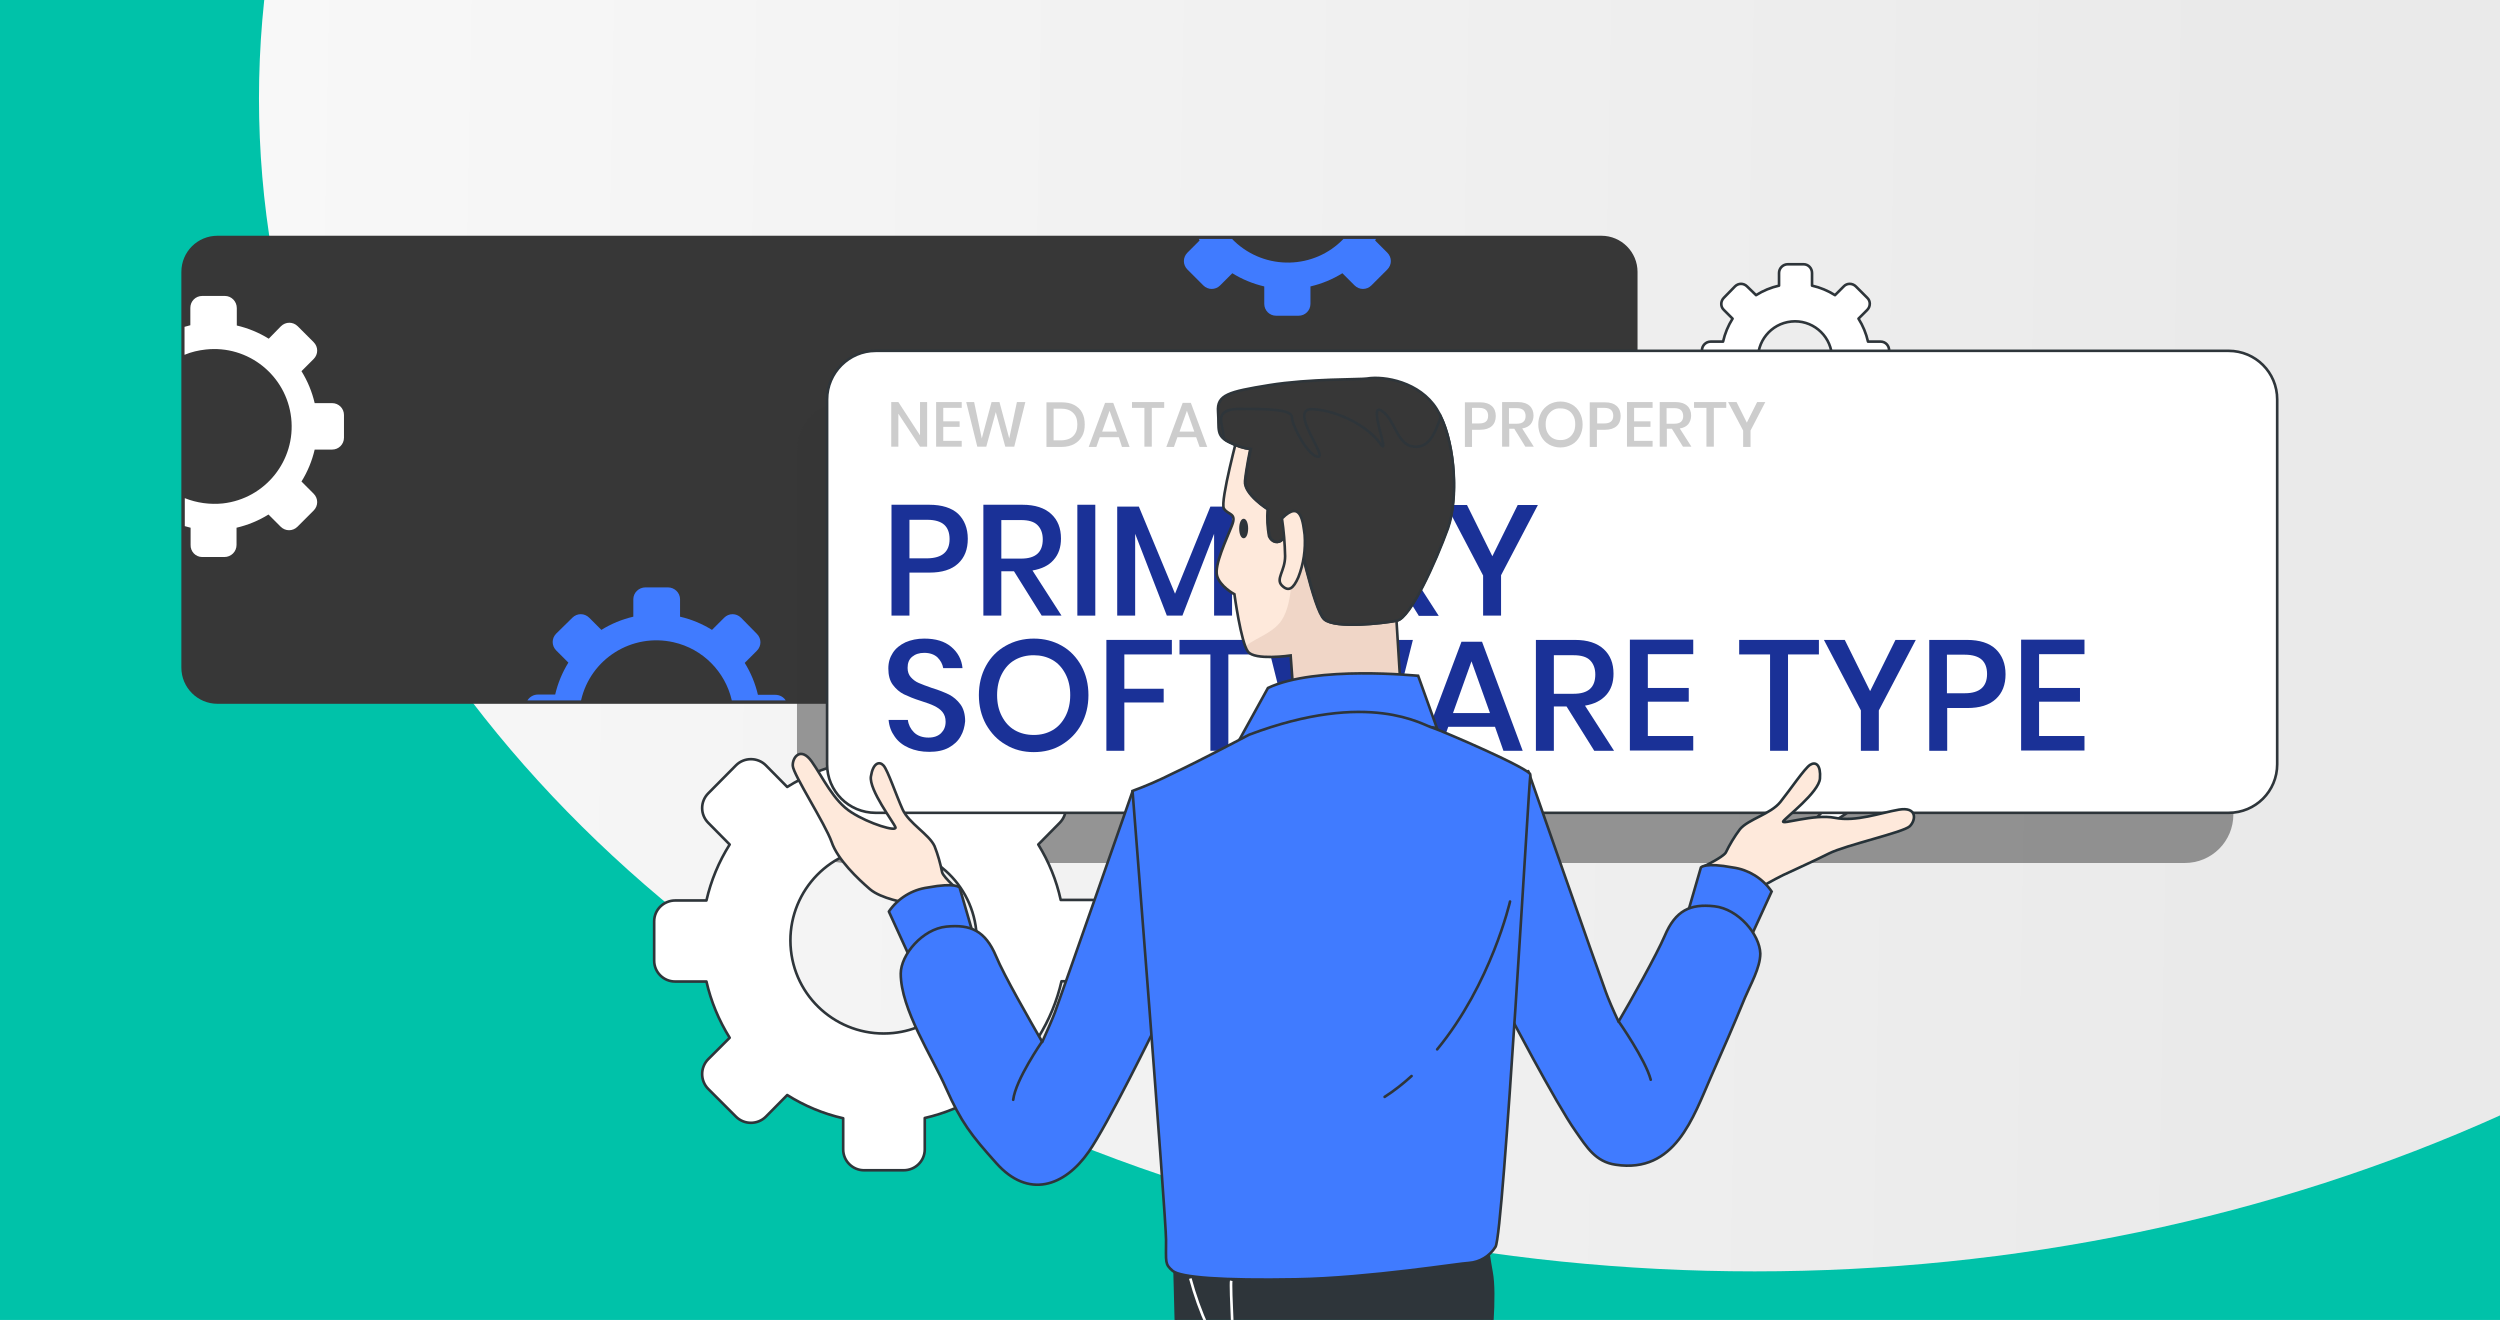 <?xml version="1.0" encoding="utf-8"?>
<!-- Generator: Adobe Illustrator 27.7.0, SVG Export Plug-In . SVG Version: 6.00 Build 0)  -->
<!DOCTYPE svg PUBLIC "-//W3C//DTD SVG 1.1//EN" "http://www.w3.org/Graphics/SVG/1.1/DTD/svg11.dtd">
<svg version="1.1" id="Layer_1" xmlns:x="http://ns.adobe.com/Extensibility/1.0/" xmlns:i="http://ns.adobe.com/AdobeIllustrator/10.0/" xmlns:graph="http://ns.adobe.com/Graphs/1.0/"
	 xmlns="http://www.w3.org/2000/svg" xmlns:xlink="http://www.w3.org/1999/xlink" x="0px" y="0px" width="947px" height="500px"
	 viewBox="0 0 947 500" style="enable-background:new 0 0 947 500;" xml:space="preserve">
<style type="text/css">
	.st0{fill:#FFFFFF;}
	
		.st1{clip-path:url(#SVGID_00000087376428044616451740000001912489288859869878_);fill:#00C2A9;stroke:#263238;stroke-miterlimit:10;}
	
		.st2{clip-path:url(#SVGID_00000061466488273269182040000012207707484404586631_);fill:url(#SVGID_00000083804955330090278350000015557867064302532507_);}
	.st3{clip-path:url(#SVGID_00000142142706991110532480000011014135762094115998_);}
	.st4{fill:#373737;}
	.st5{fill:#407BFF;}
	.st6{opacity:0.5;fill:#373737;enable-background:new    ;}
	.st7{clip-path:url(#SVGID_00000016063754349178488380000011153593702797058982_);}
	.st8{fill:#2E353A;}
	.st9{fill:#2E353A;stroke:#2E353A;stroke-miterlimit:10;}
	.st10{fill:none;stroke:#FFFFFF;stroke-miterlimit:10;}
	.st11{fill:#FFFFFF;stroke:#2E353A;stroke-miterlimit:10;}
	.st12{fill:#FFFFFF;stroke:#2E353A;stroke-linecap:round;stroke-linejoin:round;}
	.st13{enable-background:new    ;}
	.st14{fill:#1A3197;}
	.st15{fill:#FEE9DB;stroke:#2E353A;stroke-miterlimit:10;}
	.st16{fill:#407BFF;stroke:#2E353A;stroke-linecap:round;stroke-linejoin:round;}
	.st17{fill:none;stroke:#2E353A;stroke-linecap:round;stroke-linejoin:round;}
	.st18{fill:#FEE9DB;stroke:#263238;stroke-miterlimit:10;}
	.st19{fill:#407BFF;stroke:#2E353A;stroke-miterlimit:10;}
	.st20{fill:#FEE9DB;}
	.st21{clip-path:url(#SVGID_00000052816744290088508140000011814936244553532036_);}
	.st22{opacity:0.5;fill:#E2C5B5;enable-background:new    ;}
	.st23{fill:none;stroke:#2E353A;stroke-miterlimit:10;}
	.st24{fill:#373737;stroke:#2E353A;stroke-miterlimit:10;}
	.st25{opacity:0.25;enable-background:new    ;}
</style>
<g>
	<g>
		
			<rect id="XMLID_00000111907965327723661220000010286729465133146008_" x="-2.5" y="-0.5" class="st0" width="951.9" height="501.6"/>
	</g>
	<g>
		<g>
			<defs>
				<rect id="SVGID_1_" x="-2.5" y="-0.5" width="951.9" height="501.6"/>
			</defs>
			<clipPath id="SVGID_00000008142633568148976580000010039952886775543225_">
				<use xlink:href="#SVGID_1_"  style="overflow:visible;"/>
			</clipPath>
			
				<rect x="-2" y="-8.2" style="clip-path:url(#SVGID_00000008142633568148976580000010039952886775543225_);fill:#00C2A9;stroke:#263238;stroke-miterlimit:10;" width="954.4" height="512.4"/>
		</g>
	</g>
	<g>
		<g>
			<defs>
				<rect id="SVGID_00000088116317343065133410000011117974549753530266_" x="-2.5" y="-0.5" width="951.9" height="501.6"/>
			</defs>
			<clipPath id="SVGID_00000128475113134142361520000012276120821322465948_">
				<use xlink:href="#SVGID_00000088116317343065133410000011117974549753530266_"  style="overflow:visible;"/>
			</clipPath>
			
				<linearGradient id="SVGID_00000106843651759929572730000012644883398507046311_" gradientUnits="userSpaceOnUse" x1="852.482" y1="40.888" x2="-280.458" y2="20.15" gradientTransform="matrix(1 0 0 1 0 -0.11)">
				<stop  offset="0" style="stop-color:#EAEAEA"/>
				<stop  offset="1" style="stop-color:#FFFFFF"/>
			</linearGradient>
			
				<ellipse style="clip-path:url(#SVGID_00000128475113134142361520000012276120821322465948_);fill:url(#SVGID_00000106843651759929572730000012644883398507046311_);" cx="664.7" cy="37.3" rx="566.6" ry="444.3"/>
		</g>
	</g>
	<g>
		<g>
			<defs>
				<rect id="SVGID_00000172421037312841436860000018404641831650234802_" x="-2.5" y="-0.5" width="951.9" height="501.6"/>
			</defs>
			<clipPath id="SVGID_00000088816250302350129390000007081576597372023231_">
				<use xlink:href="#SVGID_00000172421037312841436860000018404641831650234802_"  style="overflow:visible;"/>
			</clipPath>
			
				<g id="freepik--Window--inject-1--inject-237" style="clip-path:url(#SVGID_00000088816250302350129390000007081576597372023231_);">
				<path class="st4" d="M82.4,89.3h524.2c7.6,0,13.7,6.2,13.7,13.7v149.9c0,7.6-6.2,13.7-13.7,13.7H82.4c-7.6,0-13.7-6.2-13.7-13.7
					V103C68.7,95.4,74.8,89.3,82.4,89.3z"/>
				<path class="st5" d="M508.9,90.5c-11.1,11.6-29.6,12-41.3,0.9c-0.3-0.3-0.6-0.6-0.9-0.9h-12.6l0.3,0.6l-4.6,4.6
					c-1.8,1.8-1.8,4.6,0,6.4l6,6c1.8,1.8,4.6,1.8,6.4,0l0,0l4.6-4.6c3.7,2.3,7.8,4,12.1,5v6.6c0,2.5,2,4.5,4.5,4.5l0,0h8.5
					c2.5,0,4.5-2,4.5-4.5l0,0v-6.6c4.3-1,8.4-2.7,12.1-5l4.6,4.6c1.8,1.8,4.6,1.8,6.4,0l0,0l6-6c1.8-1.8,1.8-4.6,0-6.4l-4.6-4.6
					l0.3-0.6L508.9,90.5L508.9,90.5z"/>
				<path class="st5" d="M293.7,263.2h-6.6c-1-4.3-2.7-8.4-5-12.1l4.6-4.6c1.8-1.8,1.8-4.6,0-6.4l0,0l-6-6.1c-1.8-1.8-4.6-1.8-6.4,0
					l0,0l-4.6,4.6c-3.7-2.3-7.8-4-12.1-5V227c0-2.5-2.1-4.5-4.6-4.5h-8.5c-2.5,0-4.6,2-4.6,4.5v6.6c-4.3,1-8.4,2.7-12.1,5l-4.6-4.6
					c-1.8-1.8-4.6-1.8-6.4,0l0,0l-6.1,6c-1.8,1.8-1.8,4.6,0,6.4l0,0l4.6,4.6c-2.3,3.7-4,7.8-5,12.1h-6.6c-1.6,0-3.1,0.9-3.9,2.2
					h20.3c3.6-15.8,19.3-25.6,35.1-22c11,2.5,19.5,11.1,22,22h20.4C296.8,264,295.3,263.2,293.7,263.2z"/>
				<path class="st0" d="M76.6,211H85c2.5,0,4.6-2,4.6-4.6v-6.5c4.3-1,8.4-2.7,12.1-5l4.6,4.6c1.8,1.8,4.6,1.8,6.4,0l0,0l6.1-6.1
					c1.8-1.8,1.8-4.6,0-6.4l0,0l-4.6-4.6c2.3-3.7,4-7.8,5-12.1h6.6c2.5,0,4.5-2,4.5-4.5l0,0v-8.6c0-2.5-2-4.5-4.5-4.5l0,0h-6.6
					c-1-4.3-2.7-8.4-5-12.1l4.6-4.6c1.8-1.8,1.8-4.6,0-6.4l0,0l-6-6c-1.8-1.8-4.6-1.8-6.4,0l-4.6,4.7c-3.7-2.3-7.8-4-12.1-5v-6.6
					c0-2.5-2-4.6-4.5-4.6h-0.1h-8.5c-2.5,0-4.5,2-4.5,4.5l0,0v6.6c-0.7,0.2-1.5,0.4-2.2,0.6v10.6c2.6-1.1,5.3-1.7,8-2
					c16.1-1.8,30.6,9.8,32.4,25.9c1.8,16.1-9.8,30.6-25.9,32.4c-4.9,0.5-9.9-0.2-14.4-2v10.6c0.7,0.2,1.4,0.4,2.2,0.6v6.5
					C72.1,208.9,74.1,211,76.6,211L76.6,211z"/>
				<path class="st6" d="M827.6,151.9H818H329.9h-9.6c-10.2,0-18.4,8.2-18.4,18.4v138.2c0,10.2,8.2,18.4,18.4,18.4h9.6H818h9.6
					c10.2,0,18.4-8.2,18.4-18.4V170.3C846,160.2,837.8,151.9,827.6,151.9z"/>
			</g>
		</g>
	</g>
	<g>
		<g>
			<defs>
				<rect id="SVGID_00000176014481861999956410000004601810548244768689_" x="-2.5" y="-0.5" width="951.9" height="501.6"/>
			</defs>
			<clipPath id="SVGID_00000181076761569653242340000012437840330238234241_">
				<use xlink:href="#SVGID_00000176014481861999956410000004601810548244768689_"  style="overflow:visible;"/>
			</clipPath>
			
				<g id="freepik--Character--inject-1--inject-237" style="clip-path:url(#SVGID_00000181076761569653242340000012437840330238234241_);">
				<path class="st8" d="M476.7,850.6c-2,0-4,0.5-5.7,1.5c-3,1.6-16.1,5.2-24.5,8.1c-13.1,4.7-23.4,2.2-22.3,5.6
					s21.5,10.3,33.4,10.5c11.8,0.2,17.5-2.8,23.2-2.7c5.7,0.1,1.5,2.9,10.9,3.9c9.4,1.1,12.5,1.1,15.8-4.1c3.3-5.1,5.1-6.5,4.1-13
					v-0.2c-1.1-5.8-6.2-10-12.1-9.9L476.7,850.6z"/>
				<path class="st8" d="M550.1,844.3c-1.8,0-3.5,0.4-5,1.4c-2.6,1.6-13.8,5-21,7.9c-11.3,4.6-20.3,1.5-19.3,5.2s13.1,8.8,23.4,9.4
					c5.6,0.3,11.2,0.1,16.7-0.6c11.2-0.6,4.1,3.3,8.1,5c2.8,0.9,5.7,1.3,8.7,1.2c11.8,0.6,13.2,1.6,15.9-3.9
					c2.7-5.4,4.3-6.8,3.1-13.8v-0.2c-1-6.3-5.7-10.9-10.8-11L550.1,844.3z"/>
				<path class="st9" d="M444.8,476.4c0,0,2,71,2,94.9S452.9,702.9,461,742s12.7,94.9,12.7,101s-2,7.6,2,11.7
					c4.1,4.1,19.3,11.7,24.9,9.1c5.6-2.5,8.6-12.1,8.6-12.1s0-52.8,1.5-87.3c1.5-34.5-1-79.7-1-79.7s19.8,91.3,25.4,109.6
					c5.6,18.3,10.1,51.4,11.2,58c1,6.6,5.5,6.8,11.1,6.8c6.8,0,15.2-0.9,18.3-5.9c3-5.1-3.6-58.3-3.6-79.7s-16.7-153.4-15.2-186
					s11.2-88.8,8.1-105.5c-1.8-9.8-2.8-19.8-3-29.8C562,452,457.4,439.9,444.8,476.4z"/>
				<path class="st10" d="M450.9,484.3c1.7,6.3,3.9,12.5,6.6,18.4c1.9,4.1,5.1,7.5,9.1,9.7"/>
				<path class="st10" d="M483.7,837.1c0.5,7.2,0.4,14.4-0.4,21.5"/>
				<path class="st10" d="M468.6,558c1.4,55.2,4.1,149.2,6.6,171.8c2.8,25,5.2,63.3,6.9,86.5"/>
				<path class="st10" d="M466.4,485.1c-0.5,1.5,1.2,31.8,1.2,31.8s0.2,10.2,0.7,26.3"/>
				<path class="st11" d="M326,284.9c0,0-0.5-12.1,2-9.1c2.5,2.9,3,8.6,4.1,14.2c0,0,1.5-10.7,3-7.6c1.7,3.8,2.2,8,1.5,12.1
					c-0.3,5.8,0.9,11.6,3.6,16.7C342.3,314.3,329.6,305.7,326,284.9z"/>
				<path class="st12" d="M707.9,300.8c0,0,7.2-9.8,3.4-8.7c-3.8,1.1-7.2,5.5-11.3,9.5c0,0,4.7-9.7,1.7-8c-3.5,2.2-6.3,5.5-8.1,9.3
					c-3,5-7.2,9.1-12.3,11.9C678,316.2,693.3,316.1,707.9,300.8z"/>
				<path class="st12" d="M715.6,138.8v-6.1c0-1.8-1.4-3.3-3.2-3.3l0,0h-4.8c-0.7-3.1-1.9-6-3.6-8.7l3.3-3.3c1.3-1.3,1.3-3.4,0-4.6
					l-4.3-4.3c-1.3-1.3-3.4-1.3-4.6,0l-3.3,3.3c-2.7-1.7-5.6-2.9-8.7-3.6v-4.8c0-1.8-1.4-3.3-3.2-3.3l0,0h-6c-1.8,0-3.3,1.5-3.3,3.3
					v4.8c-3.1,0.7-6,1.9-8.7,3.6l-3.4-3.3c-1.3-1.3-3.3-1.3-4.6,0l0,0l-4.2,4.3c-1.3,1.3-1.3,3.4,0,4.6l3.3,3.3
					c-1.7,2.7-2.9,5.6-3.6,8.7H648c-1.8,0-3.3,1.5-3.3,3.3v6.1c0,1.8,1.5,3.3,3.3,3.3h4.7c0.7,3.1,1.9,6,3.6,8.7l-3.3,3.3
					c-1.3,1.3-1.3,3.4,0,4.6l4.3,4.3c1.3,1.3,3.3,1.3,4.6,0l0,0l3.4-3.3c2.7,1.7,5.6,2.9,8.7,3.6v4.7c0,1.8,1.5,3.3,3.3,3.3h6.1
					c1.8,0,3.3-1.5,3.3-3.3l0,0v-4.7c3.1-0.7,6.1-1.9,8.7-3.6l3.3,3.3c1.3,1.3,3.4,1.3,4.6,0l4.3-4.3c1.3-1.3,1.3-3.4,0-4.6
					l-3.3-3.3c1.7-2.7,2.9-5.6,3.6-8.7h4.8C714.4,141.9,715.7,140.5,715.6,138.8z M681.4,149.7c-7.7,0.8-14.6-4.8-15.4-12.5
					s4.8-14.6,12.5-15.4s14.6,4.8,15.4,12.5c0.1,1,0.1,1.9,0,2.9C693.2,143.7,688,148.9,681.4,149.7L681.4,149.7z"/>
				<path class="st12" d="M421.6,363.7v-14.9c0-4.4-3.6-7.9-7.9-7.9c0,0,0,0-0.1,0h-11.8c-1.6-7.4-4.5-14.5-8.5-21l8.1-8.2
					c3.1-3.1,3.1-8.1,0-11.2l0,0l-10.5-10.6c-3.1-3.1-8.2-3.1-11.3,0l-8.1,8.2c-6.5-4.1-13.7-7.1-21.2-8.8v-11.8
					c0-4.4-3.6-7.9-8-7.9h-14.9c-4.4,0-8,3.5-8,7.9v11.8c-7.5,1.7-14.7,4.7-21.2,8.8l-8.1-8.2c-3.1-3.1-8.2-3.1-11.3,0l-10.5,10.6
					c-3.1,3.1-3.1,8.1,0,11.2l0,0l8.1,8.2c-4.1,6.5-7.1,13.7-8.8,21.2h-11.8c-4.4,0-8,3.5-8,7.9c0,0,0,0,0,0.1v14.8
					c0,4.4,3.6,7.9,7.9,7.9c0,0,0,0,0.1,0h11.8c1.7,7.5,4.7,14.7,8.8,21.3l-8.1,8.1c-3.1,3.1-3.1,8.2,0,11.3l10.5,10.5
					c3.1,3.1,8.2,3.1,11.3,0l8.1-8.2c6.5,4.1,13.7,7.1,21.2,8.8v11.8c0,4.4,3.6,7.9,7.9,7.9c0,0,0,0,0.1,0h14.9c4.4,0,8-3.5,8-7.9
					c0,0,0,0,0-0.1v-11.8c7.5-1.7,14.7-4.7,21.2-8.8l8.1,8.2c3.1,3.1,8.2,3.1,11.3,0l10.5-10.5c3.1-3.1,3.1-8.2,0-11.3l-8.1-8.1
					c4.1-6.6,7.1-13.8,8.8-21.3h11.8C418.3,371.8,421.7,368.2,421.6,363.7C421.6,363.8,421.6,363.7,421.6,363.7z M338.4,391.3
					c-19.4,2-36.8-12-38.8-31.4s12-36.8,31.4-38.8s36.8,12,38.8,31.4c0.3,2.4,0.3,4.9,0,7.3C368.1,376.4,355,389.6,338.4,391.3
					L338.4,391.3z"/>
				<path class="st12" d="M331.7,132.9h512.5c10.2,0,18.4,8.2,18.4,18.4v138.2c0,10.2-8.2,18.4-18.4,18.4H331.7
					c-10.2,0-18.4-8.2-18.4-18.4V151.3C313.3,141.2,321.6,132.9,331.7,132.9z"/>
				<g class="st13">
					<path class="st14" d="M344.5,216.9v16.3h-6.8v-42H352c4.8,0,8.5,1.2,10.9,3.4c2.4,2.3,3.7,5.5,3.7,9.5c0,4-1.2,7.1-3.7,9.4
						c-2.5,2.3-6.1,3.4-10.8,3.4H344.5z M359.7,204.2c0-2.4-0.7-4.2-2-5.4c-1.3-1.2-3.5-1.9-6.4-1.9h-6.8v14.6h6.8
						C356.9,211.4,359.7,209,359.7,204.2z"/>
					<path class="st14" d="M394.6,233.2l-10.5-16.8h-4.8v16.8h-6.8v-42h14.8c4.8,0,8.4,1.2,10.9,3.5c2.5,2.3,3.7,5.4,3.7,9.3
						c0,3.3-0.9,6-2.8,8.1c-1.8,2.1-4.5,3.4-8,4l11,17.1H394.6z M379.3,211.6h7.5c5.5,0,8.2-2.4,8.2-7.3c0-2.3-0.7-4.1-2-5.4
						c-1.3-1.3-3.4-1.9-6.2-1.9h-7.5V211.6z"/>
					<path class="st14" d="M414.9,191.2v42h-6.8v-42H414.9z"/>
					<path class="st14" d="M466.7,191.9v41.3h-6.8v-31l-12,31h-5.9l-12-31v31h-6.8v-41.3h8.2l13.7,33l13.4-33H466.7z"/>
					<path class="st14" d="M499.8,224.1h-17.7l-3.2,9.1h-7.3l15.5-41.3h7.8l15.4,41.3h-7.3L499.8,224.1z M497.9,218.9l-7-19.6
						l-7,19.6H497.9z"/>
					<path class="st14" d="M537.4,233.2L527,216.5h-4.8v16.8h-6.8v-42h14.8c4.8,0,8.4,1.2,10.9,3.5c2.5,2.3,3.7,5.4,3.7,9.3
						c0,3.3-0.9,6-2.8,8.1c-1.8,2.1-4.5,3.4-8,4l11,17.1H537.4z M522.1,211.6h7.5c5.5,0,8.2-2.4,8.2-7.3c0-2.3-0.7-4.1-2-5.4
						c-1.3-1.3-3.4-1.9-6.2-1.9h-7.5V211.6z"/>
					<path class="st14" d="M582.6,191.2l-14,26.7v15.3h-6.8V218l-14-26.7h7.9l9.6,19.4l9.6-19.4H582.6z"/>
				</g>
				<g class="st13">
					<path class="st14" d="M363.9,278.9c-1,1.8-2.5,3.2-4.5,4.3c-2,1.1-4.5,1.6-7.4,1.6c-2.9,0-5.4-0.5-7.7-1.5
						c-2.3-1-4.1-2.4-5.4-4.3c-1.3-1.8-2.1-3.9-2.3-6.3h7.3c0.2,1.8,1,3.4,2.3,4.7s3.2,2,5.5,2c2.1,0,3.7-0.6,4.8-1.7
						c1.1-1.1,1.7-2.5,1.7-4.3c0-1.5-0.4-2.7-1.2-3.7c-0.8-1-1.9-1.7-3.1-2.3c-1.2-0.6-2.9-1.2-5.1-1.9c-2.6-0.8-4.7-1.7-6.4-2.5
						c-1.6-0.8-3-2-4.2-3.6c-1.2-1.6-1.7-3.7-1.7-6.2c0-2.3,0.6-4.2,1.7-5.9c1.1-1.7,2.7-3,4.8-4c2.1-0.9,4.4-1.4,7.1-1.4
						c4.3,0,7.7,1,10.2,3.1c2.5,2.1,4,4.8,4.3,8.1h-7.3c-0.3-1.6-1-2.9-2.2-4.1c-1.2-1.1-2.9-1.7-5-1.7c-1.9,0-3.4,0.5-4.6,1.5
						c-1.2,1-1.7,2.4-1.7,4.2c0,1.4,0.4,2.6,1.2,3.5c0.8,0.9,1.8,1.7,3,2.2c1.2,0.5,2.9,1.2,5,1.9c2.7,0.8,4.8,1.7,6.5,2.5
						c1.7,0.9,3.1,2.1,4.3,3.7c1.2,1.6,1.8,3.8,1.8,6.4C365.4,275.3,364.9,277.2,363.9,278.9z"/>
					<path class="st14" d="M402.2,244.6c3.2,1.8,5.6,4.4,7.4,7.6c1.8,3.3,2.7,7,2.7,11.1s-0.9,7.8-2.7,11.1
						c-1.8,3.3-4.3,5.8-7.4,7.7s-6.7,2.8-10.6,2.8c-3.9,0-7.5-0.9-10.6-2.8c-3.2-1.8-5.6-4.4-7.5-7.7c-1.8-3.3-2.7-7-2.7-11.1
						s0.9-7.8,2.7-11.1c1.8-3.3,4.3-5.8,7.5-7.6c3.2-1.8,6.7-2.7,10.6-2.7C395.5,241.9,399,242.8,402.2,244.6z M384.4,250
						c-2.1,1.2-3.7,3-4.9,5.3c-1.2,2.3-1.8,5-1.8,8c0,3.1,0.6,5.7,1.8,8c1.2,2.3,2.8,4.1,4.9,5.3c2.1,1.2,4.5,1.8,7.2,1.8
						c2.7,0,5-0.6,7.1-1.8c2.1-1.2,3.7-3,4.9-5.3c1.2-2.3,1.8-5,1.8-8c0-3.1-0.6-5.7-1.8-8c-1.2-2.3-2.8-4.1-4.9-5.3
						c-2.1-1.2-4.5-1.8-7.1-1.8C388.9,248.2,386.5,248.8,384.4,250z"/>
					<path class="st14" d="M443.9,242.4v5.5h-18v13h14.9v5.2h-14.9v18.3h-6.8v-42H443.9z"/>
					<path class="st14" d="M477,242.4v5.5h-11.7v36.5h-6.8v-36.5h-11.7v-5.5H477z"/>
					<path class="st14" d="M535.2,242.4l-10.5,42h-8.3l-8.9-32.5l-8.9,32.5h-8.3l-10.5-42h7.4l7.3,34.1l9.2-34.1h7.5l9.2,34.1
						l7.3-34.1H535.2z"/>
					<path class="st14" d="M566.3,275.3h-17.7l-3.2,9.1h-7.3l15.5-41.3h7.8l15.4,41.3h-7.3L566.3,275.3z M564.4,270.1l-7-19.6
						l-7,19.6H564.4z"/>
					<path class="st14" d="M603.9,284.4l-10.5-16.8h-4.8v16.8h-6.8v-42h14.8c4.8,0,8.4,1.2,10.9,3.5c2.5,2.3,3.7,5.4,3.7,9.3
						c0,3.3-0.9,6-2.8,8.1s-4.5,3.4-8,4l11,17.1H603.9z M588.6,262.8h7.5c5.5,0,8.2-2.4,8.2-7.3c0-2.3-0.7-4.1-2-5.4
						c-1.3-1.3-3.4-1.9-6.2-1.9h-7.5V262.8z"/>
					<path class="st14" d="M624.2,247.9v12.7h15.5v5.2h-15.5v13h17.2v5.5h-24v-42h24v5.5H624.2z"/>
					<path class="st14" d="M689,242.4v5.5h-11.7v36.5h-6.8v-36.5h-11.7v-5.5H689z"/>
					<path class="st14" d="M725.7,242.4l-14,26.7v15.3h-6.8v-15.3l-14-26.7h7.9l9.6,19.4l9.6-19.4H725.7z"/>
					<path class="st14" d="M737.6,268.1v16.3h-6.8v-42h14.3c4.8,0,8.5,1.2,10.9,3.5s3.7,5.5,3.7,9.5c0,4-1.2,7.1-3.7,9.4
						c-2.5,2.3-6.1,3.4-10.8,3.4H737.6z M752.7,255.3c0-2.4-0.7-4.2-2-5.4c-1.3-1.2-3.5-1.9-6.4-1.9h-6.8v14.6h6.8
						C749.9,262.6,752.7,260.1,752.7,255.3z"/>
					<path class="st14" d="M772.4,247.9v12.7h15.5v5.2h-15.5v13h17.2v5.5h-24v-42h24v5.5H772.4z"/>
				</g>
				<path class="st15" d="M363.6,337.7c0,0-6-5.1-6.7-7.2c-0.7-3.4-1.6-6.7-2.9-10c-2.1-4.5-9.7-8.6-12.1-13.9s-5.6-14.8-7.2-16.6
					s-4-1-4.8,4.1s8.7,17.5,9.3,19.3s-9.9-1.3-16.7-5.7c-6.8-4.3-10.9-13.4-15-19.2s-7.4-1.7-7.2,1.6c0.2,3.3,12.3,22,14.7,28.8
					c2.3,6.8,10.1,14.1,14.5,17.9c4.3,3.7,13.9,5.2,13.9,5.2l6.4,6.4L363.6,337.7z"/>
				<path class="st16" d="M345.3,364.1l-8.6-18.8c3.4-5,8.8-8.3,14.7-9.1c10.7-2,12.1,0,12.1,0l5.6,19.3
					C369.1,355.5,350.8,357,345.3,364.1z"/>
				<path class="st16" d="M429,299.8c0,0-25.9,74.1-29.4,83.7c-0.9,2.4-2.7,6.5-4.8,11.2c-4.5-7.9-14.5-25.2-17.5-32.5
					c-4.1-9.7-9.7-12.1-18.8-11.2s-17.3,10.7-17.3,17.8c0,13.5,11.9,31.4,17.2,43.5c5.7,12.8,9.4,17.6,19,28.3
					c12.1,13.6,25.8,8.9,35-4.3c7.1-10.1,25.2-47.1,25.2-47.1S433.1,311.3,429,299.8z"/>
				<path class="st17" d="M394.7,394.6c0,0-10,14.4-10.9,22"/>
				<path class="st18" d="M645.4,328.2c0,0,7.1-3.4,8.3-5.2c1.5-3.1,3.3-6.1,5.4-8.9c3.2-3.8,11.6-5.7,15.3-10.3
					c3.7-4.6,9.2-12.8,11.3-14.1c2.1-1.3,4.1,0,3.7,5.2s-12.9,14.7-13.9,16.2s11.7-2.9,19.6-1.3s17.2-1.9,24.2-3.1
					c7-1.2,6.5,4,4.1,6.3s-24.2,7.1-30.6,10.3s-12.1,5.7-17.4,8.2c-3.8,1.9-7.6,4-11.1,6.3l-7.8,4.5L645.4,328.2z"/>
				<path class="st19" d="M662.5,356.5l8.6-18.8c-3.4-5-8.8-8.3-14.7-9.1c-10.7-2-12.1,0-12.1,0l-5.6,19.3
					C638.7,347.9,657,349.4,662.5,356.5z"/>
				<path class="st16" d="M649.4,343.3c-9.1-1-14.7,1.5-18.8,11.2c-3.1,7.2-12.9,24.7-17.5,32.5c-2.2-4.7-3.9-8.7-4.8-11.2
					c-3.6-9.7-29.4-83.7-29.4-83.7c-4.1,11.7-8.6,89.4-8.6,89.4s19.3,36.9,26.6,47.1c4.2,6,7.5,11.5,15.1,12.6
					c22.5,3.4,29.3-17.8,36.2-33.5c4.4-9.9,8.7-19.8,12.8-29.8c2-4.8,5.8-11.3,5.8-16.7C666.6,354,658.5,344.3,649.4,343.3z"/>
				<path class="st17" d="M613.2,387c0,0,10.1,14.4,12.1,22"/>
				<path class="st20" d="M469.2,163.6c0,0-7.1,26.4-5.6,29s5.1,1.5,3,6.6c-2,5.1-6.6,14.7-5.6,18.8s6.6,7.1,6.6,7.1
					s2.5,18.3,5.1,21.7c2.5,3.5,16.2,1.5,16.2,1.5l1,13.7l40.6-2.4l-1.5-24.4l-2-75.1L469.2,163.6z"/>
				<g>
					<g>
						<g>
							<defs>
								<path id="SVGID_00000034080970618519184660000008842122050595040421_" d="M469.2,163.6c0,0-7.1,26.4-5.6,29s5.1,1.5,3,6.6
									c-2,5.1-6.6,14.7-5.6,18.8s6.6,7.1,6.6,7.1s2.5,18.3,5.1,21.7c2.5,3.5,16.2,1.5,16.2,1.5l1,13.7l40.6-2.4l-1.5-24.4l-2-75.1
									L469.2,163.6z"/>
							</defs>
							<clipPath id="SVGID_00000062883418201791735110000007536098880477684152_">
								<use xlink:href="#SVGID_00000034080970618519184660000008842122050595040421_"  style="overflow:visible;"/>
							</clipPath>
							<g style="clip-path:url(#SVGID_00000062883418201791735110000007536098880477684152_);">
								<path class="st22" d="M488.9,248.4l1,13.7l40.6-2.4l-1.5-24.4l-0.9-31.6c-5.3,0-10.1,0.2-11.6,0.2c-3.7,0-11.8-0.6-13.6,0
									c-1.9,0.6-4.3,1.2-4.3,1.2l-9.3,9.9c0,0,0.6,13-3.7,19.8c-3.6,5.7-13.1,7.9-13.7,10.5c0.2,0.5,0.5,1.1,0.8,1.6
									c0.5,0.4,1,0.7,1.6,1.1C478.7,249.9,488.9,248.4,488.9,248.4z"/>
							</g>
						</g>
					</g>
				</g>
				<path class="st23" d="M469.2,163.6c0,0-7.1,26.4-5.6,29s5.1,1.5,3,6.6c-2,5.1-6.6,14.7-5.6,18.8s6.6,7.1,6.6,7.1
					s2.5,18.3,5.1,21.7c2.5,3.5,16.2,1.5,16.2,1.5l1,13.7l40.6-2.4l-1.5-24.4l-2-75.1L469.2,163.6z"/>
				<path class="st8" d="M472.8,200.2c0,2.1-0.7,3.7-1.7,3.7s-1.7-1.6-1.7-3.7c0-2.1,0.7-3.7,1.7-3.7S472.8,198.1,472.8,200.2z"/>
				<path class="st24" d="M517.8,143.4c-2.4,0.4-21.7,0-37.1,2.5c-15.3,2.5-19.8,3.6-19.3,10.1c0.5,6.6-1,9.1,4.6,11.7
					c2.4,1.2,5,2.1,7.6,2.4c0,0-1.5,7.1-2,12.1s8.6,10.7,8.6,10.7c-0.3,3.4-0.1,6.8,0.5,10.2c1,2.4,3.6,3,5.1,1s2.5-11.7,4.1-7.6
					s7.6,34.5,11.7,38.1s22.3,1.5,27.4,0.5s14.7-22.3,19.3-35c4.6-12.7,2.4-35-4.1-45.2C537.8,144.7,524.4,142.3,517.8,143.4z"/>
				<path class="st24" d="M545.8,157.9c-1.8,4.8-3.7,10.9-8.8,11.3c-8,0.6-8-9.9-13.6-13.6c-5.6-3.7,3.7,18.6-0.6,12.4
					c-4.3-6.2-15.5-12.4-25.4-13s5.6,18,1.9,18s-9.9-11.8-9.9-14.9c0-3.1-9.3-3.2-19.8-3.2s-6.2,6.2-6.2,9.9c0,0.5,0.2,1,0.4,1.5
					c0.7,0.6,1.6,1,2.4,1.4c2.4,1.2,5,2.1,7.6,2.4c0,0-1.5,7.1-2,12.1s8.6,10.7,8.6,10.7c-0.3,3.4-0.1,6.8,0.5,10.2
					c1,2.4,3.6,3,5.1,1s2.5-11.7,4.1-7.6c1.5,4.1,7.6,34.5,11.7,38.1s22.3,1.5,27.4,0.5s14.7-22.3,19.3-35
					C552.5,188.6,551.1,168.9,545.8,157.9z"/>
				<path class="st19" d="M480.3,260.6l-11.2,20.3c0,0,27.9-8.1,43.2-8.1c10.7,0.2,21.4,1.2,32,3l-7.1-19.8
					C537.1,256,498.5,252,480.3,260.6z"/>
				<path class="st19" d="M473.2,278.3c0,0-18.3,9.7-29,14.7c-5,2.5-10,4.7-15.2,6.6c0,0,12.7,161.5,12.7,170.1
					c0,8.6-0.5,9.1,2.5,11.7c3,2.5,18.8,3.7,46.7,3.2c27.9-0.5,62.8-6.2,65.5-6.2c4.2-0.3,7.9-2.6,10.1-6.1
					c3-4.6,12.7-176.7,13.2-178.8s-33.5-16.7-37-17.8C539.1,274.8,518.9,261.1,473.2,278.3z"/>
				<path class="st17" d="M534.7,407.6c-3.2,2.9-6.6,5.6-10.2,7.9"/>
				<path class="st17" d="M572,341.5c0,0-7.1,31.1-27.6,56"/>
				<path class="st15" d="M485.6,196.4c0.7,4.7,1.1,9.5,1.2,14.3c0,5.6-3.7,8.6-1.2,11.1s4.3,1.2,6.2-3.1c2-5.1,2.8-10.6,2.4-16.1
					C493.6,198.3,493,188.9,485.6,196.4z"/>
				<polyline class="st10" points="512.9,699.5 526.5,560.4 547.7,534.7 				"/>
			</g>
		</g>
	</g>
</g>
<g class="st25">
	<path class="st4" d="M351.2,169.2h-2.7l-8.2-12.5v12.5h-2.7v-16.9h2.7l8.2,12.6v-12.6h2.7V169.2z"/>
	<path class="st4" d="M357.3,154.5v5.1h6.2v2.1h-6.2v5.3h7v2.2h-9.7v-16.9h9.7v2.2H357.3z"/>
	<path class="st4" d="M388.4,152.3l-4.2,16.9h-3.4l-3.6-13.1l-3.6,13.1h-3.4l-4.2-16.9h3l2.9,13.8l3.7-13.8h3l3.7,13.8l2.9-13.8
		H388.4z"/>
	<path class="st4" d="M409.9,165.2c-0.7,1.3-1.7,2.3-3,3s-2.9,1.1-4.8,1.1h-5.7v-16.9h5.7c1.9,0,3.5,0.3,4.8,1
		c1.3,0.7,2.4,1.7,3,2.9c0.7,1.3,1,2.8,1,4.5S410.6,164,409.9,165.2z M406.5,165.2c1.1-1.1,1.6-2.5,1.6-4.4c0-1.9-0.5-3.4-1.6-4.4
		c-1.1-1.1-2.6-1.6-4.7-1.6h-2.7v12h2.7C403.9,166.8,405.5,166.2,406.5,165.2z"/>
	<path class="st4" d="M423.8,165.6h-7.2l-1.3,3.7h-2.9l6.2-16.7h3.1l6.2,16.7h-2.9L423.8,165.6z M423.1,163.5l-2.8-7.9l-2.8,7.9
		H423.1z"/>
	<path class="st4" d="M441,152.3v2.2h-4.7v14.7h-2.8v-14.7h-4.7v-2.2H441z"/>
	<path class="st4" d="M453.1,165.6H446l-1.3,3.7h-2.9l6.2-16.7h3.1l6.2,16.7h-2.9L453.1,165.6z M452.4,163.5l-2.8-7.9l-2.8,7.9
		H452.4z"/>
	<path class="st4" d="M557.6,162.7v6.6h-2.7v-16.9h5.8c2,0,3.4,0.5,4.4,1.4c1,0.9,1.5,2.2,1.5,3.8c0,1.6-0.5,2.9-1.5,3.8
		c-1,0.9-2.5,1.4-4.4,1.4H557.6z M563.7,157.5c0-1-0.3-1.7-0.8-2.2c-0.5-0.5-1.4-0.8-2.6-0.8h-2.7v5.9h2.7
		C562.6,160.4,563.7,159.5,563.7,157.5z"/>
	<path class="st4" d="M577.8,169.2l-4.2-6.8h-1.9v6.8h-2.7v-16.9h6c1.9,0,3.4,0.5,4.4,1.4c1,0.9,1.5,2.2,1.5,3.7
		c0,1.3-0.4,2.4-1.1,3.3c-0.7,0.8-1.8,1.4-3.2,1.6l4.4,6.9H577.8z M571.6,160.5h3c2.2,0,3.3-1,3.3-2.9c0-0.9-0.3-1.7-0.8-2.2
		c-0.5-0.5-1.4-0.8-2.5-0.8h-3V160.5z"/>
	<path class="st4" d="M595.4,153.2c1.3,0.7,2.3,1.8,3,3.1c0.7,1.3,1.1,2.8,1.1,4.5s-0.4,3.2-1.1,4.5c-0.7,1.3-1.7,2.4-3,3.1
		c-1.3,0.7-2.7,1.1-4.3,1.1c-1.6,0-3-0.4-4.3-1.1c-1.3-0.7-2.3-1.8-3-3.1c-0.7-1.3-1.1-2.8-1.1-4.5s0.4-3.2,1.1-4.5
		c0.7-1.3,1.7-2.3,3-3.1c1.3-0.7,2.7-1.1,4.3-1.1C592.7,152.1,594.1,152.5,595.4,153.2z M588.2,155.4c-0.8,0.5-1.5,1.2-2,2.1
		c-0.5,0.9-0.7,2-0.7,3.2c0,1.2,0.2,2.3,0.7,3.2c0.5,0.9,1.1,1.6,2,2.1s1.8,0.7,2.9,0.7c1.1,0,2-0.2,2.9-0.7s1.5-1.2,2-2.1
		c0.5-0.9,0.7-2,0.7-3.2c0-1.2-0.2-2.3-0.7-3.2c-0.5-0.9-1.1-1.6-2-2.1s-1.8-0.7-2.9-0.7C590,154.6,589,154.9,588.2,155.4z"/>
	<path class="st4" d="M604.9,162.7v6.6h-2.7v-16.9h5.8c2,0,3.4,0.5,4.4,1.4c1,0.9,1.5,2.2,1.5,3.8c0,1.6-0.5,2.9-1.5,3.8
		c-1,0.9-2.5,1.4-4.4,1.4H604.9z M611.1,157.5c0-1-0.3-1.7-0.8-2.2c-0.5-0.5-1.4-0.8-2.6-0.8h-2.7v5.9h2.7
		C609.9,160.4,611.1,159.5,611.1,157.5z"/>
	<path class="st4" d="M619,154.5v5.1h6.2v2.1H619v5.3h7v2.2h-9.7v-16.9h9.7v2.2H619z"/>
	<path class="st4" d="M637.5,169.2l-4.2-6.8h-1.9v6.8h-2.7v-16.9h6c1.9,0,3.4,0.5,4.4,1.4c1,0.9,1.5,2.2,1.5,3.7
		c0,1.3-0.4,2.4-1.1,3.3c-0.7,0.8-1.8,1.4-3.2,1.6l4.4,6.9H637.5z M631.3,160.5h3c2.2,0,3.3-1,3.3-2.9c0-0.9-0.3-1.7-0.8-2.2
		c-0.5-0.5-1.4-0.8-2.5-0.8h-3V160.5z"/>
	<path class="st4" d="M653.9,152.3v2.2h-4.7v14.7h-2.8v-14.7h-4.7v-2.2H653.9z"/>
	<path class="st4" d="M668.7,152.3l-5.6,10.8v6.2h-2.8v-6.2l-5.7-10.8h3.2l3.9,7.8l3.9-7.8H668.7z"/>
</g>
</svg>
